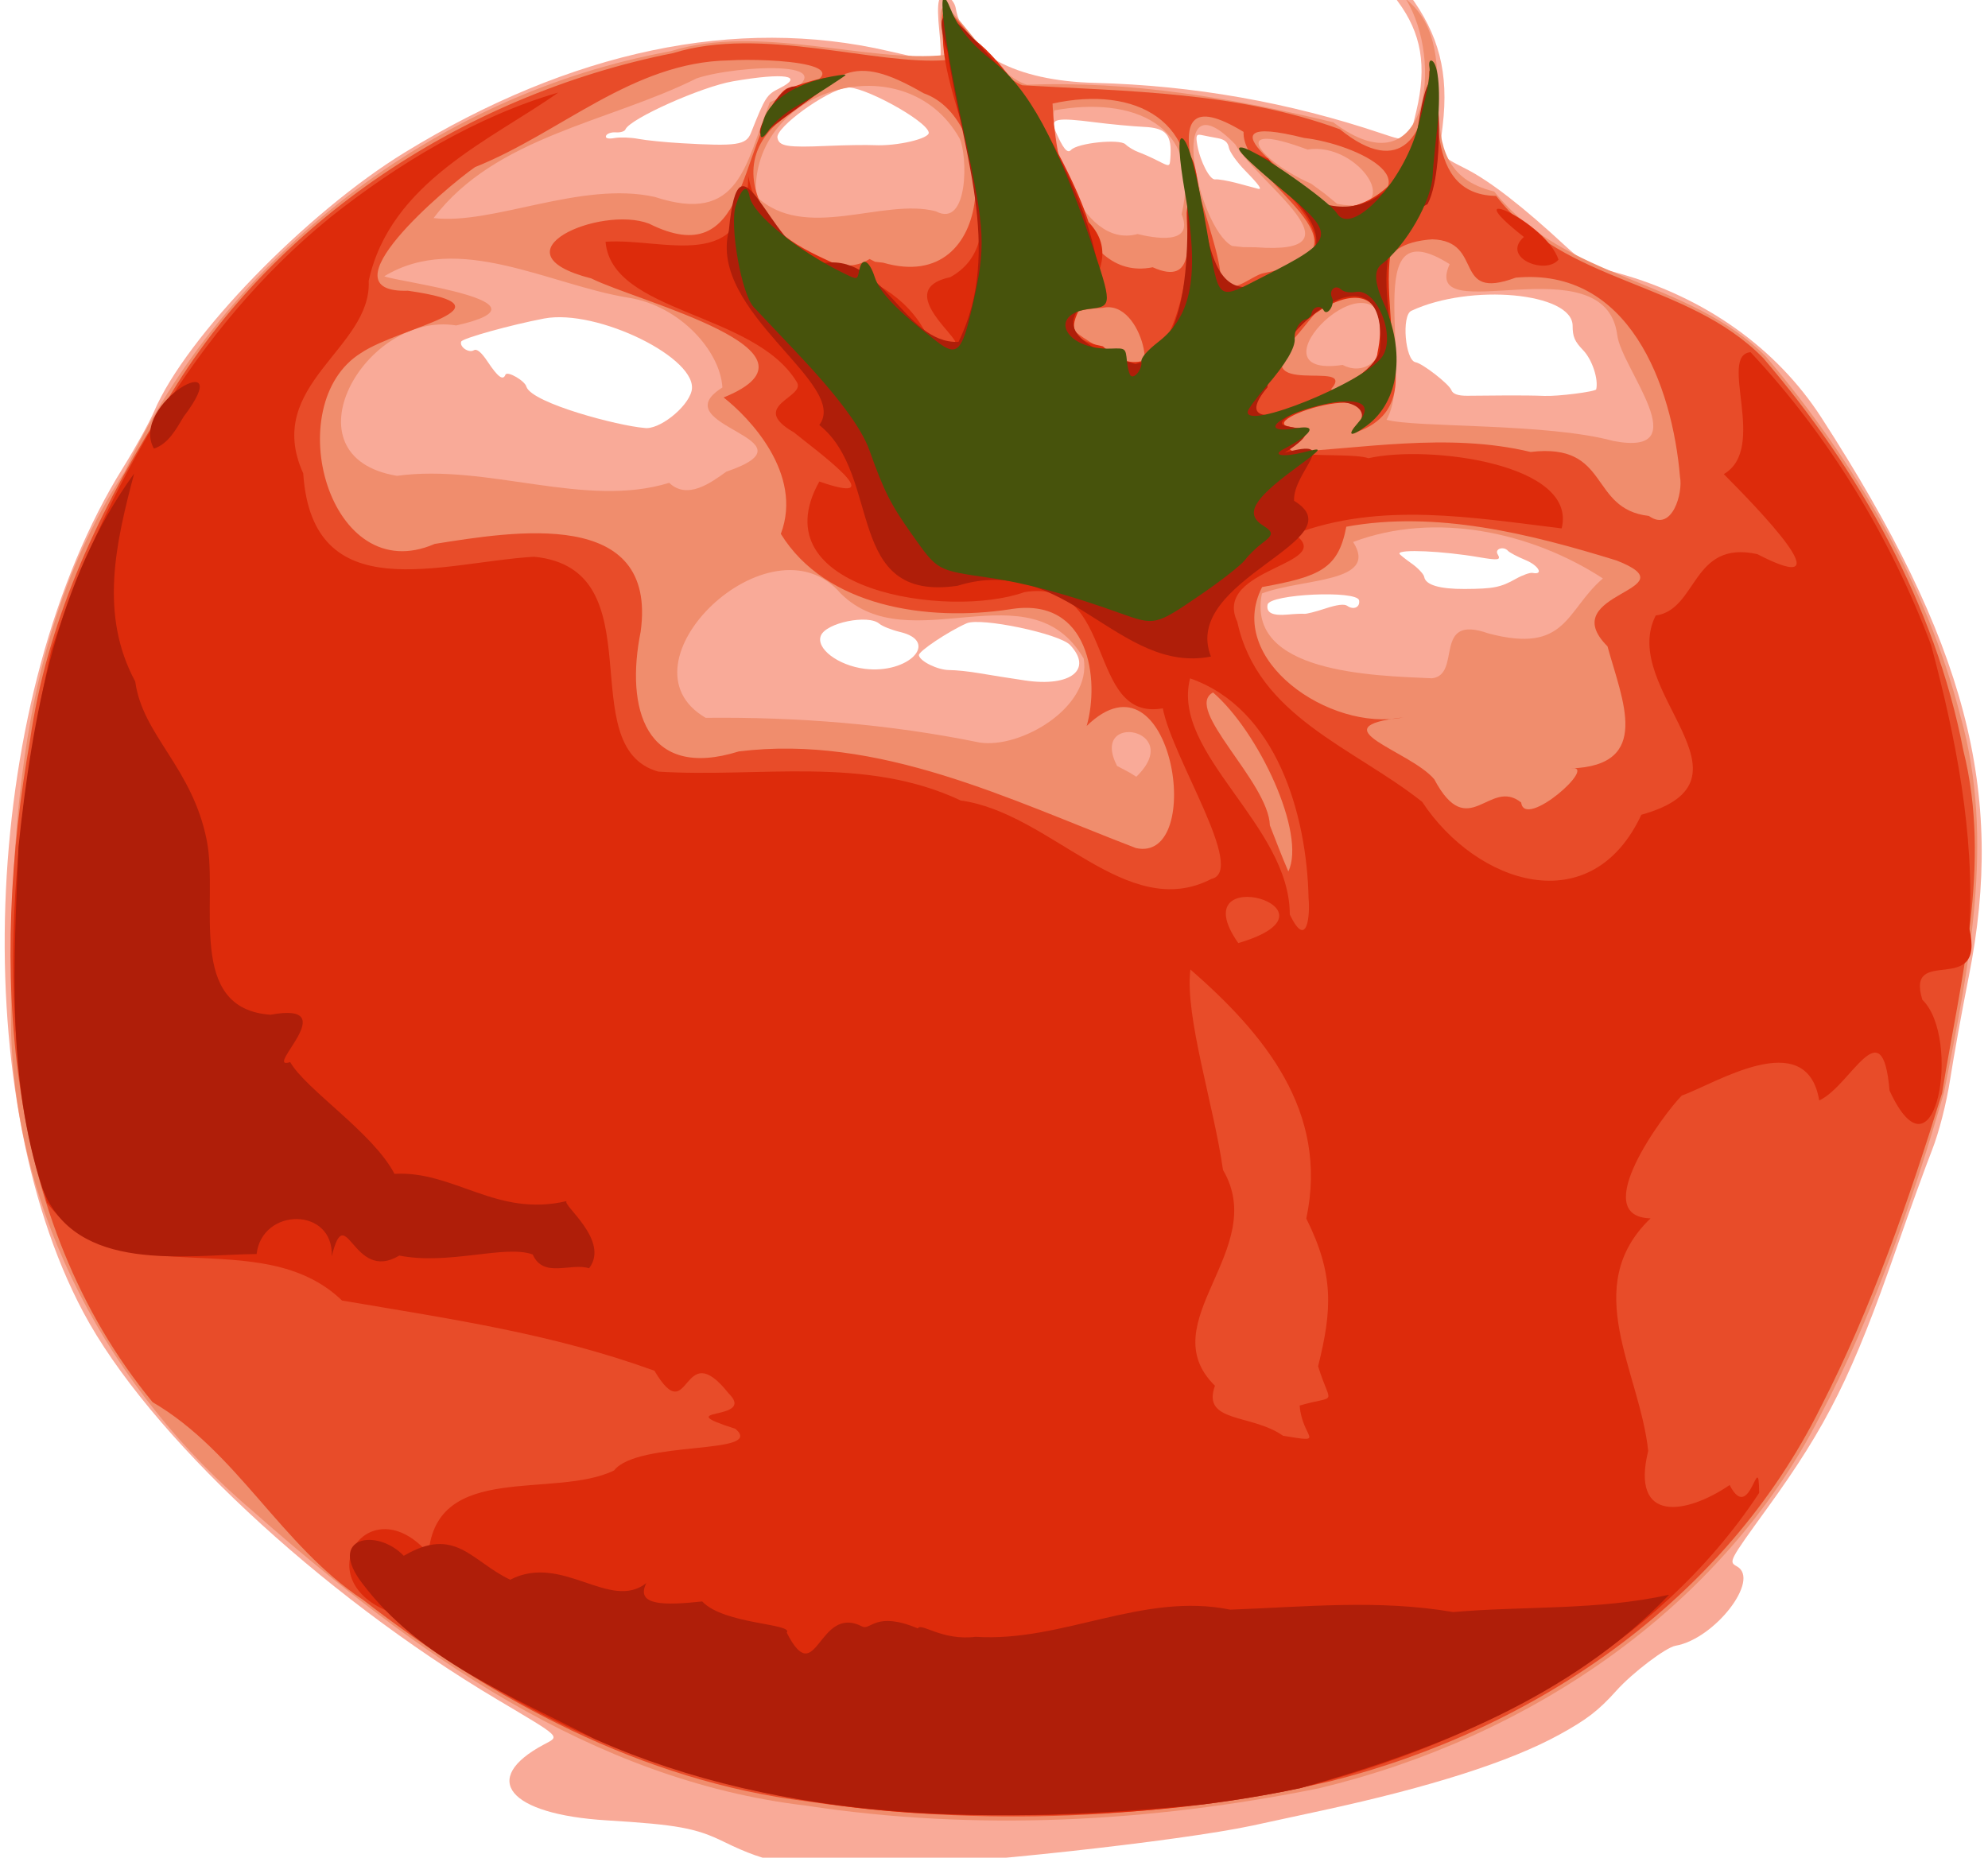 <?xml version="1.0" encoding="UTF-8" standalone="no"?>
<!-- Created with Inkscape (http://www.inkscape.org/) -->

<svg
   xmlns:dc="http://purl.org/dc/elements/1.1/"
   xmlns:cc="http://creativecommons.org/ns#"
   xmlns:rdf="http://www.w3.org/1999/02/22-rdf-syntax-ns#"
   xmlns:svg="http://www.w3.org/2000/svg"
   xmlns="http://www.w3.org/2000/svg"
   xmlns:sodipodi="http://sodipodi.sourceforge.net/DTD/sodipodi-0.dtd"
   xmlns:inkscape="http://www.inkscape.org/namespaces/inkscape"
   width="280.557"
   height="262.219"
   id="svg3051"
   version="1.1"
   inkscape:version="0.48.1 "
   sodipodi:docname="Neues Dokument 4">
  <title
     id="title3091">Tomato</title>
  <defs
     id="defs3053" />
  <sodipodi:namedview
     pagecolor="#ffffff"
     bordercolor="#666666"
     borderopacity="1.0"
     inkscape:pageopacity="0.0"
     inkscape:pageshadow="2"
     inkscape:zoom="0.8"
     inkscape:cx="50.265574"
     inkscape:cy="93.732024"
     inkscape:document-units="pt"
     inkscape:current-layer="layer1"
     id="namedview3055"
     showgrid="false"
     units="pt"
     fit-margin-top="0"
     fit-margin-left="0"
     fit-margin-right="0"
     fit-margin-bottom="0"
     inkscape:window-width="1920"
     inkscape:window-height="1058"
     inkscape:window-x="1912"
     inkscape:window-y="-8"
     inkscape:window-maximized="1" />
  <g
     inkscape:label="Layer 1"
     inkscape:groupmode="layer"
     id="layer1"
     transform="translate(-42.541,-38.237)">
    <g
       id="g3071"
       transform="matrix(-0.474,0.082,0.082,0.474,266.496,52.045)">
      <path
         style="fill:#f9aa98"
         d="m 162,481.953 c -32.394,-1.359 -56.53,-4.717 -72.052,-10.024 -8.753,-2.993 -12.659,-5.052 -18.828,-9.929 -5.481,-4.332 -16.417,-9.999 -19.3,-10 -11.672,-0.005 -27.923,-14.858 -21.738,-19.867 2.201,-1.782 2.201,-1.782 -11.554,-15.208 C -3.192,395.725 -12.876,382.519 -32.015,348 c -5.642,-10.175 -12.461,-22.122 -15.153,-26.55 -2.85,-4.685 -6.505,-12.835 -8.746,-19.5 -2.118,-6.298 -6.843,-19.222 -10.502,-28.721 C -86.353,221.464 -82.43,176.161 -51.778,104.163 -42.292,81.882 -24.15,63.576 -0.411,52.331 7.928,48.38 9.494,47.199 13.692,41.693 23.856,28.363 32.128,19.289 38.423,14.564 45.835,9.002 45.675,9.469 43.099,0.855 c -4.451,-14.882 -3.528,-26.493 3.156,-39.699 2.369,-4.681 4.8,-8.675 5.403,-8.876 2.59,-0.863 1.916,3.021 -1.794,10.352 -5.265,10.401 -5.237,20.133 0.093,32.618 3.756,8.797 3.754,8.796 11.115,4.812 25.225,-13.653 52.188,-23.373 80.376,-28.977 22.994,-4.571 36.48,-15.168 36.542,-28.713 0.005,-1.17 0.704,-2.704 1.552,-3.408 2.603,-2.16 3.712,0.314 4.36,9.733 0.346,5.017 1.034,8.707 1.602,8.582 0.547,-0.121 6.891,-2.706 14.096,-5.744 42.062,-17.739 91.813,-15.971 144.9,5.149 31.557,12.554 72.44,42.371 85.316,62.223 1.995,3.076 7.325,9.732 11.844,14.792 51.817,58.017 77.006,171.599 53.735,242.3 -12.588,38.247 -54.048,93.072 -100.327,132.672 -16.873,14.437 -16.268,13.612 -11.2,15.285 20.432,6.743 13.73,18.442 -14.369,25.083 -20.168,4.767 -25.363,6.674 -32.728,12.017 -12.127,8.796 -18.85,11.122 -42.842,14.821 -24.565,3.787 -89.264,7.843 -110.93,6.954 -1.925,-0.079 -11.375,-0.474 -21,-0.878 z m 29.5,-341.567 c 4.4,-1.45 10.25,-3.442 13,-4.426 2.75,-0.984 6.553,-2.06 8.452,-2.39 3.327,-0.579 8.048,-3.981 8.048,-5.799 0,-1.118 -9.601,-5.39 -15.392,-6.848 -4.365,-1.099 -26.32,7.624 -28.843,11.46 -5.403,8.214 1.961,12.214 14.735,8.003 z M 59.918,135.895 C 67.172,134.676 71,132.779 71,130.4 c 0,-0.855 1.35,-2.904 3,-4.554 1.65,-1.65 3,-3.19 3,-3.423 0,-1.389 -12.609,1.38 -22.876,5.024 -5.441,1.931 -6.209,1.939 -5.486,0.053 0.659,-1.717 -2.135,-2.123 -3.163,-0.459 -0.354,0.572 -2.422,2.163 -4.596,3.536 -3.546,2.239 -4.596,5.296 -1.397,4.069 0.704,-0.27 3.021,0.129 5.149,0.888 4.788,1.707 6.969,1.758 15.287,0.362 z m 34.789,-1.001 c 0.741,-0.741 2.873,-0.844 6.45,-0.314 2.939,0.436 5.793,0.654 6.343,0.484 0.55,-0.17 2.748,-0.45 4.885,-0.621 4.441,-0.357 6.147,-1.613 5.276,-3.883 C 116.528,127.606 91,130.82 91,133.916 c 0,2.051 2.083,2.6 3.707,0.977 z m 142.704,-5.938 c 7.518,-2.322 13.099,-8.339 10.927,-11.781 -2.183,-3.46 -14.721,-3.826 -17.473,-0.51 -0.735,0.886 -3.255,2.433 -5.6,3.438 -11.126,4.769 -0.264,12.687 12.146,8.854 z M 27.236,84.057 C 29.581,83.538 34.65,82.599 38.5,81.971 c 3.85,-0.628 8.794,-1.441 10.987,-1.807 2.708,-0.451 4.097,-1.24 4.332,-2.458 0.356,-1.852 6.968,-9.118 8.931,-9.814 2.932,-1.04 1.772,-14.243 -1.325,-15.087 -18.526,-5.046 -47.514,2.782 -45.89,12.392 0.54,3.198 0.206,4.588 -1.83,7.607 -2.113,3.134 -3.011,9.062 -1.808,11.944 0.273,0.653 11.561,0.143 15.34,-0.693 z M 321.017,30.57 c 0.029,-1.786 4.757,-5.745 5.474,-4.584 1.01,1.635 2.281,0.317 4.473,-4.637 1.381,-3.122 2.475,-4.394 3.455,-4.018 1.624,0.623 4.047,-1.767 3.193,-3.149 C 337.066,13.297 322.5,11.836 312.5,11.662 296.645,11.386 269.506,31.142 273.517,40.039 c 2.099,4.655 11.517,9.684 15.482,8.267 7.394,-1.886 31.009,-12.666 32.017,-17.736 z M 105.333,7.207 C 107.991,5.993 110.782,5 111.536,5 c 1.569,0 3.45,-5.904 3.459,-10.857 0.005,-2.802 -0.284,-3.24 -1.744,-2.648 -0.963,0.39 -2.987,1.157 -4.5,1.705 -1.91,0.691 -2.75,1.695 -2.75,3.286 0,1.259 -1.575,4.58 -3.5,7.378 -3.454,5.022 -4.216,6.662 -2.75,5.926 0.412,-0.207 2.925,-1.37 5.583,-2.583 z m 26.99,-13.915 c 1.179,-0.665 2.71,-1.983 3.403,-2.931 1.423,-1.946 13.792,-2.788 16.008,-1.089 1.277,0.979 2.243,-0.754 3.639,-6.522 0.865,-3.576 -1.063,-3.624 -11.873,-0.294 -4.4,1.355 -10.7,3.063 -14,3.794 -6.444,1.428 -7.741,3.668 -6.043,10.435 0.604,2.408 0.604,2.408 3.663,0.112 1.682,-1.263 4.023,-2.84 5.202,-3.505 z m 75.985,-15.227 c 2.306,-0.514 8.468,-1.483 13.693,-2.152 11.732,-1.503 14,-2.291 14,-4.865 C 236,-32.02 219.812,-40 213.588,-40 209.077,-40 192,-26.468 192,-22.893 c 0,1.821 9.843,2.4 16.307,0.958 z M 264,-32.154 c 4.675,-1.089 10.197,-2.625 12.27,-3.413 C 278.344,-36.355 281.408,-37 283.079,-37 c 1.923,0 2.793,-0.397 2.371,-1.081 -0.367,-0.595 -1.716,-0.818 -2.998,-0.496 -1.281,0.322 -2.592,0.159 -2.914,-0.36 -1.771,-2.866 -24.124,-8.562 -33.539,-8.547 -15.406,0.025 -21.096,1.941 -12.985,4.371 3.951,1.184 4.487,1.774 10.406,11.447 2.004,3.275 4.705,3.211 20.579,-0.487 z"
         id="path3083"
         inkscape:connector-curvature="0"
         sodipodi:nodetypes="csscssssssssssssssssscssssssssssssscccssssssscsssssssssccsssssssssssssssssssssscssssssccsscsssssssssssssssssssssssssssssss" />
      <path
         style="fill:#f08d6d"
         d="m 162,475.379 c -62.6,-3.988 -125.097,-31.398 -163.345,-82.401 -20.685,-26.995 -37.318,-57.099 -52.148,-87.573 -13.203,-34.487 -27.476,-70.077 -23.568,-107.863 3.22,-40.123 17.915,-79.212 38.215,-113.707 18.548,-26.585 54.265,-32.031 70.329,-61.383 27.325,-11.84 -0.947,-40.989 15.963,-60.138 -8.039,19.592 3.211,57.584 27.115,32.073 27.682,-12.002 56.692,-22.192 86.614,-26.162 12.939,-6.163 22.948,-47.57 22.042,-12.692 22.94,-1.464 52.135,-18.413 79.388,-14.836 70.013,0.622 138.825,36.821 178.788,94.257 38.875,41.599 51.599,99.874 60.565,154.35 C 510.655,244.177 491.423,300.129 456.142,342.204 417.623,390.131 371.811,436.764 311.196,454.73 263.42,470.744 212.24,476.818 162,475.379 z m 7.25,-305.703 c 5.385,-17.258 -21.732,-7.279 -5.03,4.09 l 1.67,-1.482 3.36,-2.609 z m -95.415,-9.588 c 16.891,-3.709 53.574,-10.808 44.901,-33.035 -12.48,-2.398 -34.499,2.878 -28.929,-10.321 -25.25,-4.812 -52.04,6.019 -70.382,23.031 12.419,7.427 14.176,20.106 35.817,10.187 15.396,-8.662 9.602,10.669 18.593,10.138 z m 134.002,-4.06 c 25.193,-9.852 51.3,-16.508 77.928,-20.832 24.126,-20.201 -29.167,-56.203 -45.284,-29.159 -16.619,23.277 -56.016,1.461 -66.964,30.935 0.062,14.409 22.663,22.99 34.32,19.057 z M 9.5,100.552 C 27.854,91.955 65.959,86.885 74.04,83.067 62.917,69.646 71.887,19.614 48,41.232 60.089,59.074 1.872,42.488 3.101,70.144 3.573,79.928 -14.316,109.474 9.5,100.552 z M 284.56,65.422 C 310.154,68.743 336.022,50.734 362.907,49.788 395.05,38.551 363.94,0.409 338.25,9.269 306.768,7.708 352.651,-6.066 356.594,-8.546 332.951,-17.844 309.199,2.256 287.104,9.85 272.516,14.778 263.191,29.96 264.408,40.526 c 19.991,8.137 -26.387,19.818 3.092,24.537 5.102,2.481 12.687,6.243 17.06,0.359 z M 83.972,65.014 C 113.611,64.357 66.924,31.367 70.279,58.777 71.673,65.067 78.152,69.482 83.972,65.014 z M 110,25.082 c 9.061,-7.056 10.778,-53.867 -6,-29.232 -4.572,12.381 -32.664,38.784 -0.788,30.803 L 106.901,25.97 110,25.082 l 0,0 z M 84.046,11 C 97.251,2.33 105.783,-12.12 83.337,0.994 67.932,1.153 57.51,25.498 77.473,18.196 L 80.63,14.557 84.046,11 z m 52.678,5.913 c 17.679,1.68 21.381,-32.057 17.883,-39.913 -23.292,-0.265 -42.184,11.406 -31.614,36.41 -2.213,9.889 9.553,5.306 13.731,3.502 z M 193.895,0.25 c 14.602,-6.672 39.499,2.498 51.255,-13.406 -3.831,-31.822 -50.998,-36.802 -61.759,-6.491 -1.535,5.126 1.817,26.612 10.504,19.897 z m 80.546,-18.22 c 20.465,-8.396 48.165,0.094 64.986,-4.942 -21.997,-20.544 -55.619,-18.962 -83.004,-27.229 -12.119,-1.946 -49.971,2.556 -19.991,10.589 10.263,16.724 14.724,33.969 38.009,21.581 z"
         id="path3081"
         inkscape:connector-curvature="0" />
      <path
         style="fill:#e84c29"
         d="M 158.5,473.938 C 96.513,469.295 35.106,441.197 -2.134,390.22 -21.936,363.925 -37.937,334.752 -52.865,305.592 -63.795,273.749 -78.709,242.12 -76.168,207.491 -75.346,163.939 -60.058,121.223 -37.975,84.091 -19.754,57.691 15.655,53.053 31.152,23.827 54.63,19.403 39.303,-12.688 44.272,-15.742 47.946,3.301 57.904,13.99 73,-3.267 c 27.605,-15.905 59.099,-21.497 89.606,-28.603 12.51,-7.83 20.703,-45.275 20.634,-11.068 20.529,-1.853 51.828,-19.248 78.609,-15.697 63.605,1.584 127.925,29.82 167.825,80.085 22.486,25.366 41.952,53.748 52.495,86.346 22.703,62.771 32.146,137.198 -2.294,197.617 -22.022,18.561 -29.874,47.807 -50.961,67.695 -32.495,35.522 -71.601,66.285 -118.251,80.451 -48.585,16.014 -101.061,22.977 -152.164,20.378 z M 128.048,194.5 c -1.804,-12.622 19.313,-38.143 9.78,-41.259 -11.264,13.714 -19.92,45.529 -12.816,55.521 1.148,-4.724 2.054,-9.502 3.036,-14.262 z m -73.798,5.971 c 7.907,-8.958 17.32,9.259 23.967,-11.077 5.665,-9.6 31.374,-20.923 5.965,-19.439 21.857,0.56 48.631,-25.638 34.18,-44.74 -17.326,-0.132 -22.949,-1.526 -27.35,-13.239 -26.783,-0.258 -52.84,11.27 -76.43,23.276 -20.801,12.617 19.964,5.879 6.908,24.372 -1.57,16.379 -7.045,36.713 16.661,33.474 -8.415,0.109 16.537,15.558 16.1,7.375 z m 113.662,-6.107 c 34.252,-20.397 68.549,-45.767 109.963,-47.795 28.6,3.794 30.598,-18.334 22.393,-39.484 -11.297,-35.337 31.847,-35.375 55.126,-35.728 32.946,8.059 38.09,-48.216 11.751,-58.889 C 354.564,6.843 318.585,7.199 350.458,-3.18 375.824,-6.75 334.394,-31.137 324.895,-35.571 298.285,-41.221 274.153,-58.078 246.161,-53.73 c -11.77,1.304 -44.136,8.642 -13.627,12.674 15.299,12.613 18.499,49.99 44.873,30.536 13.159,-7.836 47.448,0.416 19.444,12.949 -12.403,9.149 -67.791,33.303 -32.293,41.038 -6.287,6.917 -19.311,26 -9.721,42.3 -9.368,23.353 -37.938,32.758 -62.397,33.262 -23.896,0.084 -22.461,25.103 -16.405,37.573 -29.077,-19.873 -27.748,45.839 -8.123,37.762 z M 3,124 C 20.191,118.932 10.274,100.849 34,99.58 56.992,89.668 83.085,90.22 106.761,87.248 91.519,82.821 100.172,81.621 105.826,78.625 99.193,73.938 70.055,72.591 84.708,85.345 50.566,81.161 87.453,29.573 51.79,33.177 36.545,36.303 49.416,52.143 29.586,48.436 -3.694,51.046 -10.288,87.316 -7.949,114.262 -8.063,118.967 -2.922,130.004 3,124 z M 88.559,71.468 C 78.889,63.655 114.413,70.575 96.525,54.833 87.164,47.437 78.105,35.01 69.763,53.874 63.556,64.826 87.617,73.038 88.559,71.468 z m 57.6,-18.153 c 5.01,-3.912 28.484,-19.673 4.379,-16.806 -12.597,-0.682 -12.065,29.021 -4.379,16.806 z M 114.815,33.224 C 112.997,18.61 128.492,-31.405 100.961,-7.315 104.101,6.994 64.822,33.778 102,34.514 c 3.868,-0.105 11.992,6.154 12.815,-1.291 z M 134,27.278 c 23.504,0.656 22.666,-38.682 20.765,-52.343 -24.981,-1.114 -42.729,12.545 -33.219,38.294 1.197,7.699 0.747,21.953 12.454,14.05 z M 78.028,20.934 C 86.717,10.999 116.217,-16.914 83.748,-2.537 68.818,1.834 45.151,18.574 78.028,20.934 z M 215.426,10.726 c 16.769,7.216 43.766,-28.429 20.479,-43.487 -21.068,-11.693 -25.151,-17.792 -44.399,-1.721 -20.55,11.4 -11.343,62.302 20.179,46.961 l 2.313,-0.681 1.428,-1.072 0,0 z"
         id="path3079"
         inkscape:connector-curvature="0" />
      <path
         style="fill:#dd2b0b"
         d="M 167.5,474.408 C 113.737,470.232 57.577,452.105 19.991,411.986 c -2.216,-13.619 4.176,9.002 8.139,-3.747 14.195,6.443 30.614,6.115 21.837,-13.947 -1.545,-23.514 11.713,-50.903 -12.321,-67.122 18.224,-3.602 -9.016,-29.568 -15.153,-33.939 -9.961,-1.629 -39.664,-14.2 -39.49,8.294 -10.044,-2.703 -22.948,-23.903 -20.827,0.666 -8.345,31.189 -23.524,-11.627 -14.029,-24.623 2.179,-17.097 -18.328,2.868 -17.143,-18.168 -6.339,-27.258 -5.651,-56.127 -3.133,-83.868 6.302,-33.129 19.068,-65.742 37.554,-93.801 9.645,-0.772 -0.318,28.699 13.829,33.915 -7.561,10.835 -29.865,43.125 -5.682,24.815 18.288,-7.479 19.979,13.036 32.438,12.669 C 20.65,172.698 -18.015,206.138 20.124,210.016 39.986,238.555 71.206,221.895 82.854,195.31 99.909,176.198 126.105,162.467 127.279,134.037 131.958,117.024 95.259,122.647 106.381,111.534 79.908,106.354 53.832,115.729 28.842,123.23 20.9,105.287 63.205,92.358 81.187,93.278 87.833,89.749 116.228,89.407 97.167,81.469 122.952,77.906 64.673,68.646 84.727,85.375 55.827,74.348 79.643,30.971 49.815,19.619 43.966,10.778 39.092,-32.026 48.633,-3.215 55.969,22.081 85.766,30.068 95.144,1.669 116.784,-12.426 64,32.203 96.531,35.107 129.919,53.669 109.626,-10.193 120.097,-3.08 116.623,15.803 133.411,72.665 152.348,47.654 c 22.418,-8.538 -14.413,-18.242 -2.054,-36.671 2.576,-19.278 19.723,-65.482 32.474,-62.607 5.04,21.477 -14.103,63.181 10.25,71.647 22.103,0.882 -12.687,29.453 9.475,16.205 7.5,-27.04 43.094,-25.717 43.874,-55.502 5.273,28.574 27.399,13.574 44.527,11.812 1.795,21.005 -39.326,27.659 -48.208,49.979 -2.443,5.093 15.483,4.415 3.313,14.54 -4.967,5.751 -25.706,27.048 -4.909,15.498 23.102,28.499 -30.524,46.294 -53.79,42.237 -27.481,0.291 -11.188,40.638 -34.155,40.519 -0.31,15.116 -16.102,51.17 -5.543,51.756 26.774,8.458 43.002,-27.075 68.556,-35.205 25.499,-17.885 57.052,-16.577 85.99,-23.48 24.072,-11.462 -9.906,-58.606 25.144,-68.337 27.039,-3.059 66.804,4.379 62.587,-35.668 C 397.084,16.734 363.777,11.787 361.325,-7.989 350.156,-35.491 318.838,-42.62 297.075,-52.967 c 24.523,2.698 49.985,12.547 72.168,24.686 44.721,25.082 78.236,66.772 102.336,111.233 20.498,50.22 35.677,104.829 28.849,159.504 -15.787,31.025 -60.501,15.969 -80.398,43.041 -31.081,10.993 -59.034,20.061 -86.791,35.918 -7.405,19.441 -9.6,-9.392 -20.322,10.265 -6.96,9.681 18.847,0.668 -0.175,10.572 -7.685,9.236 28.706,-1.66 37.135,5.973 18.624,5.398 50.909,-11.588 57.797,14.737 13.74,-22.649 36.383,1.074 14.62,14.677 -40.861,49.47 -101.247,78.859 -163.892,88.972 -29.898,5.847 -60.425,8.913 -90.902,7.797 z M 154.765,371.656 c 8.062,-8.04 22.959,-7.696 17.187,-17.871 15.484,-21.492 -22.691,-36.621 -13.116,-61.993 -0.616,-18.871 3.398,-46.474 -0.61,-59.596 -17.98,22.158 -33.031,47.89 -21.044,77.81 -5.253,17.517 -2.938,27.668 3.977,43.303 -1.584,12.448 -4.516,9.145 7.299,10.437 0.906,9.794 -6.293,12.275 6.307,7.912 z M 126.749,221.281 c -4.506,-25.866 26.362,-52.435 17.014,-73.268 -23.434,12.995 -26.97,45.066 -23.259,69.519 0.338,4.71 2.995,15.101 6.246,3.749 z m 16.317,5.684 c 12.824,-27.252 -35.396,-4.086 0,0 z M 106.87,67.74 c -5.223,-20.133 -45.381,-34.527 -33.55,-4.429 1.916,9.062 54.283,20.769 33.55,4.429 z M 16.313,45.373 C 18.053,33.586 43.36,16.901 25.181,37.079 32.899,41.864 20.9,49.267 16.313,45.373 z m 221.41,-77.309 c -11.46,-6.326 -34.972,-15.117 -7.743,-10.804 3.036,-1.168 16.673,16.495 7.743,10.804 z"
         id="path3077"
         inkscape:connector-curvature="0" />
      <path
         style="fill:#af1e09"
         d="m 167.5,474.408 c -40.678,-4.198 -82.819,-12.72 -116.39,-37.476 21.413,1.006 42.344,-4.026 63.293,-5.791 20.938,-7.443 42.504,-8.895 64.313,-11.845 24.434,-9.546 50.181,1.089 74.977,-4.882 9.952,-0.464 15.082,-6.979 16.292,-5.324 11.428,-7.278 13.689,-1.624 16.017,-3.357 11.706,-8.788 16.323,16.653 22.092,-1.963 -2.605,-2.295 17.783,-5.487 22.872,-13.26 10.896,-0.691 19.711,-2.047 15.231,-8.104 11.94,6.459 22.818,-12.961 39.174,-7.776 10.334,-7.235 13.093,-18.447 29.581,-12.238 6.495,-9.576 21.293,-9.206 13.432,5.776 -12.792,25.046 -37.799,40.292 -59.579,56.816 -50.621,33.906 -112.712,44.944 -172.432,49.26 -9.617,0.434 -19.252,0.501 -28.873,0.162 z M 347,288.523 c -7.524,-6.994 4.781,-19.763 3.134,-20.551 21.077,1.296 31.035,-14.492 48.402,-16.485 4.145,-12.98 21.374,-28.763 24.561,-37.521 8.721,1.186 -19.133,-14.932 3.298,-14.679 24.261,-5.957 9.395,-35.064 9.721,-53.399 0.452,-22.017 13.322,-33.709 12.732,-49.698 7.097,-21.268 -1.294,-41.01 -10.076,-60.204 27.747,27.005 41.672,65.464 52.078,102.089 7.026,32.575 15.098,66.582 10.182,99.959 -5.218,26.599 -38.306,26.4 -58.628,29.74 -3.94,-13.266 -24.678,-9.782 -21.612,4.426 -7.07,-16.19 -4.688,8.947 -19.56,3.158 -13.877,5.323 -31.096,2.056 -38.627,6.354 -1.856,7.538 -10.59,4.21 -15.604,6.81 z M 136.63,142.75 C 141.674,118.826 88.056,116.546 104.81,101.868 103.803,93.444 87.484,85.735 105.17,87.508 85.367,79.326 115.818,81.447 99.437,76.208 92.859,72.28 72.471,76.612 84.727,85.375 54.889,76.462 81.686,32.911 51.377,22.747 43.282,12.508 38.885,-33.255 49.891,-1.247 58.076,24.688 83.501,26.932 94.856,2.329 117.175,-12.734 65.348,29.809 94.227,34.161 125.673,49.897 113.317,10.659 118.271,-5.919 c 2.755,11.768 4.593,58.707 25.546,60.344 12.5,-5.999 25.398,-15.906 6.244,-22.747 -1.871,-22.87 6.371,-47.837 17.035,-68.22 4.75,-6.279 18.714,-33.473 15.424,-8.7 0.87,28.027 -6.287,60.115 11.349,84.382 C 209.974,37.032 211.082,8.644 230.15,9.647 244.395,2.04 246.187,-35.631 254.68,-4.565 264.889,18.026 227.3,45.966 238.277,56.21 222.419,74.059 240.155,108.768 206.351,109.611 173.645,105.261 164.063,143.409 136.63,142.75 z M 106.87,67.74 C 101.635,49.772 64.891,31.558 72.227,61.513 73.134,72.853 126.165,84.178 106.87,67.74 z M 421.657,22.064 c -20.069,-18.691 15.17,-6.534 10.147,7.696 -4.385,-0.612 -7.468,-4.57 -10.147,-7.696 z M 237.723,-31.935 c -7.606,-4.759 -35.988,-15.687 -10.124,-10.364 4.007,-4.669 19.731,16.79 10.124,10.364 z"
         id="path3075"
         inkscape:connector-curvature="0"
         sodipodi:nodetypes="cccccccccccccccccccccccccccccccccccccccccccccccccccccccccccc" />
      <path
         style="fill:#47530c"
         d="m 136.5,124.346 c -6.6,-3.011 -13.125,-6.519 -14.5,-7.796 -1.375,-1.277 -3.962,-3.06 -5.75,-3.962 -3.787,-1.911 -3.964,-2.632 -1.25,-5.088 4.663,-4.22 1.731,-7.945 -11.5,-14.613 -10,-5.039 -10,-5.039 -3.75,-4.558 5.979,0.46 9.376,-0.711 5.564,-1.918 -8.878,-2.812 -11.288,-5.381 -5.063,-5.397 11.748,-0.03 5.602,-4.528 -7.44,-5.445 -11.902,-0.837 -16.351,2.195 -10.301,7.019 4.048,3.228 2.722,3.821 -2.563,1.146 C 69.458,78.428 65.073,64.411 69.079,49 70.677,42.851 70.24,39.195 67.75,37.899 59.647,33.681 49.983,21.982 48.426,14.508 48.081,12.853 46.495,7.054 44.9,1.62 41.989,-8.298 41.134,-17.347 43,-18.5 c 0.562,-0.347 1,0.449 1,1.82 0,2.178 2.413,8.501 6.556,17.18 7.143,14.964 24.416,27.812 27.472,20.434 1.724,-4.162 20.147,-22.377 24.039,-23.767 2.809,-1.003 0.085,3.089 -9.833,14.772 C 79.196,27.297 79.725,28.523 102.38,35.488 c 15.043,4.624 14.119,5.69 14.125,-16.294 0.005,-17.059 0.875,-26.693 2.5,-27.698 1.231,-0.761 1.943,5.187 1.931,16.138 -0.028,24.302 4.086,35.595 15.106,41.469 3.774,2.012 5.958,3.812 5.958,4.914 0,2 2.713,4.603 3.733,3.583 0.377,-0.377 0.561,-2.403 0.41,-4.502 -0.273,-3.785 -0.24,-3.822 3.932,-4.381 13.341,-1.789 17.036,-13.322 4.021,-12.549 -6.457,0.384 -6.558,-0.182 -3.494,-19.668 4.833,-30.737 10.294,-46.868 19.2,-56.711 5.48,-6.057 8.387,-11.193 9.644,-17.039 2.554,-11.875 3.677,5.576 2.364,36.75 -1.229,29.19 -0.723,33.24 6.247,49.985 5.357,12.869 7.017,14.004 12.179,8.328 9.874,-10.858 13.934,-16.848 14.607,-21.552 0.759,-5.309 2.695,-6.602 4.151,-2.774 1.007,2.649 1.007,2.649 4.197,0.377 12.373,-8.81 23.796,-21.861 23.804,-27.197 0.006,-3.811 1.86,-3.019 4.438,1.895 2.862,5.456 2.804,25.814 -0.086,30.267 -1.016,1.565 -5.374,8.133 -9.684,14.595 C 231.675,48.397 226.247,59.04 225.048,66 c -2.182,12.665 -3.42,16.712 -8.135,26.586 -5.609,11.744 -5.229,11.44 -20.413,16.392 -10.107,3.296 -21.607,8.658 -35.715,16.651 -9.547,5.409 -9.624,5.405 -24.285,-1.283 z M 113.758,73.75 c -0.225,-0.688 -3.163,-3.5 -6.53,-6.25 C 100.373,61.901 96.711,57.61 96.515,54.951 96.344,52.626 94.133,50 92.346,50 91.571,50 90.678,49.325 90.362,48.5 89.664,46.681 87.328,46.52 86.746,48.25 86.054,50.305 83.12,47.258 83.69,45.076 84.322,42.662 82.03,41.247 80.598,43.167 79.994,43.976 78.184,44.607 76.575,44.569 70.221,44.419 66.956,59.641 72.25,64.734 c 6.711,6.456 43.269,14.397 41.508,9.016 z M 237.723,-31.935 c -1.526,-1.617 -5.351,-3.888 -8.499,-5.046 -5.366,-1.974 -8.138,-3.101 -14.224,-5.782 -2.5,-1.101 -2.5,-1.101 0.418,-1.169 11.216,-0.26 20.75,3.382 23.631,9.028 2.718,5.327 2.134,6.635 -1.326,2.969 z"
         id="path3073"
         inkscape:connector-curvature="0" />
    </g>
  </g>
</svg>
